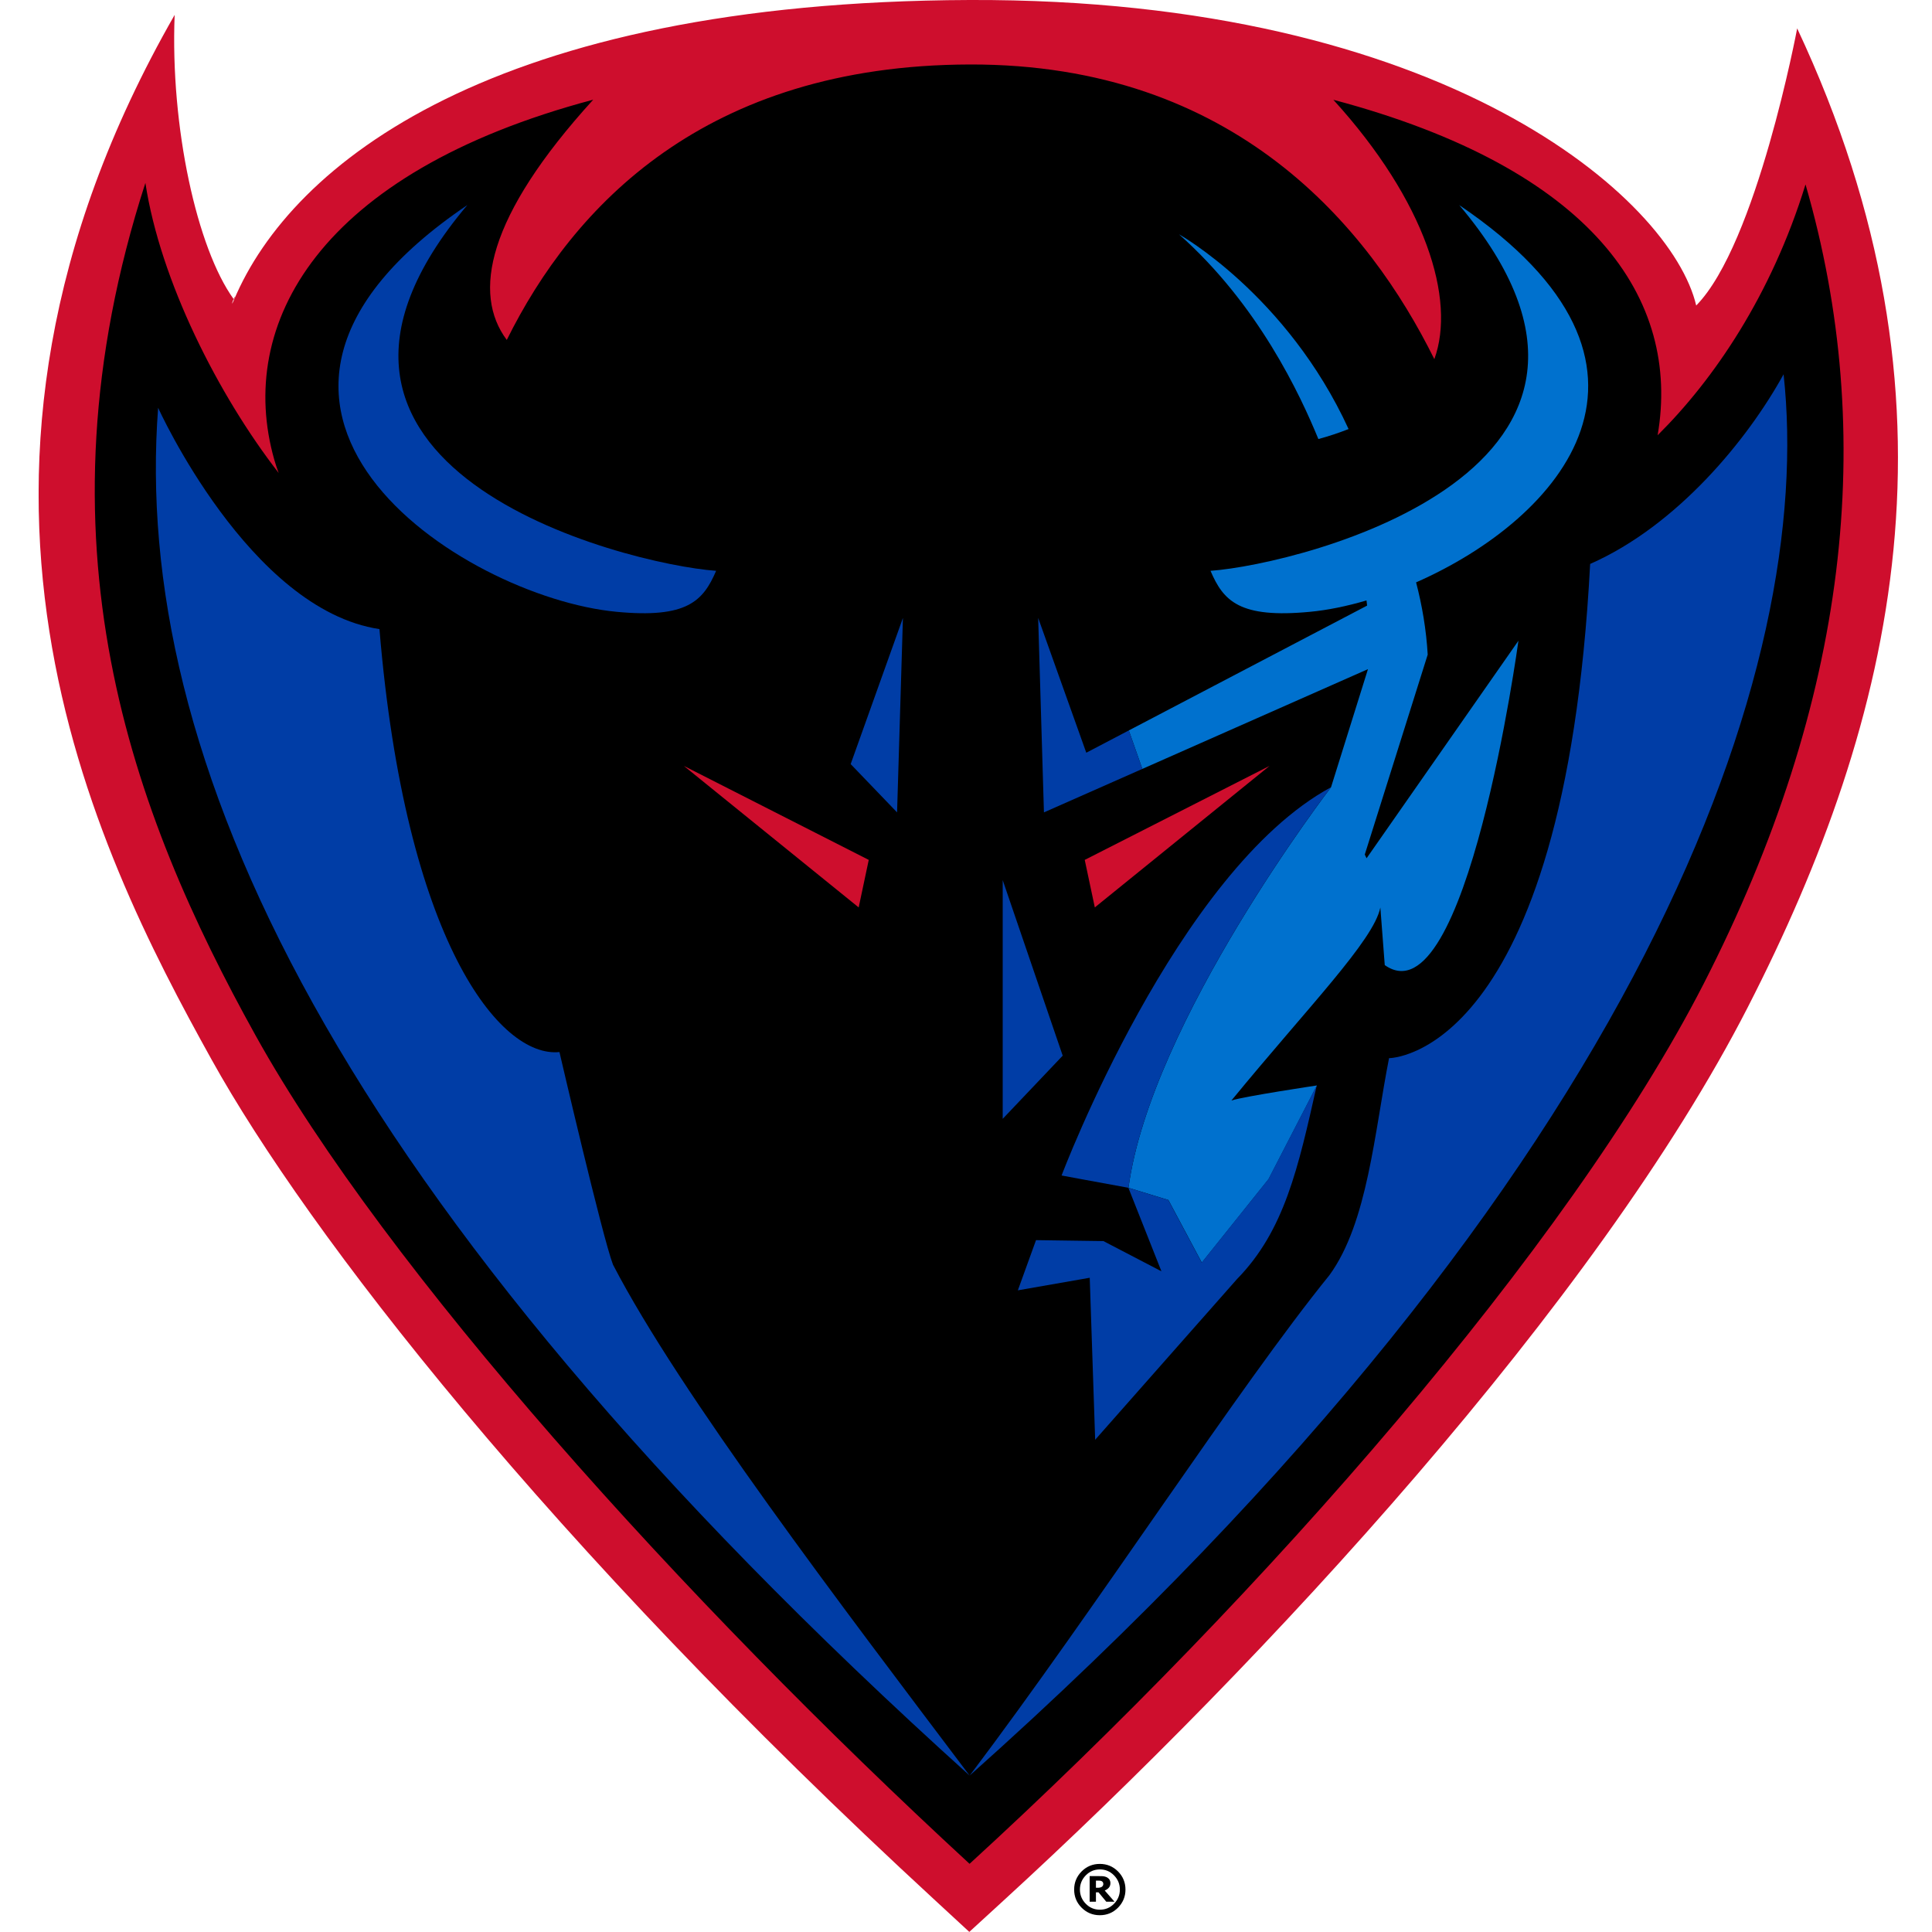 <svg width="200" height="200" viewBox="0 0 200 200" fill="none" xmlns="http://www.w3.org/2000/svg">
<g clip-path="url(#clip0_5_234910)">
<path d="M116.508 195.607C116.508 196.337 116.249 196.961 115.732 197.487C115.215 198.004 114.592 198.262 113.852 198.262C113.112 198.262 112.497 198.004 111.972 197.487C111.455 196.97 111.196 196.346 111.196 195.607C111.196 194.867 111.455 194.252 111.972 193.726C112.488 193.209 113.121 192.951 113.852 192.951C114.583 192.951 115.215 193.209 115.732 193.726C116.249 194.243 116.508 194.876 116.508 195.607ZM115.928 195.607C115.928 195.036 115.723 194.546 115.322 194.136C114.921 193.726 114.431 193.521 113.861 193.521C113.29 193.521 112.8 193.726 112.399 194.136C111.998 194.546 111.793 195.036 111.793 195.607C111.793 196.177 111.998 196.667 112.399 197.077C112.8 197.487 113.29 197.692 113.861 197.692C114.431 197.692 114.921 197.487 115.322 197.077C115.723 196.667 115.928 196.177 115.928 195.607ZM115.349 196.863H114.52L113.718 195.892H113.451V196.863H112.8V194.216H113.807C113.994 194.216 114.146 194.216 114.253 194.234C114.369 194.252 114.476 194.288 114.592 194.341C114.716 194.412 114.797 194.493 114.859 194.582C114.912 194.68 114.948 194.796 114.948 194.938C114.948 195.134 114.895 195.286 114.788 195.41C114.681 195.535 114.538 195.633 114.36 195.705L115.358 196.845L115.349 196.863ZM114.208 195.009C114.208 194.956 114.199 194.903 114.173 194.858C114.146 194.813 114.11 194.778 114.057 194.742C114.003 194.715 113.95 194.698 113.879 194.689C113.807 194.689 113.736 194.68 113.656 194.68H113.451V195.419H113.611C113.718 195.419 113.816 195.419 113.888 195.393C113.968 195.375 114.03 195.348 114.075 195.312C114.119 195.277 114.155 195.232 114.182 195.179C114.208 195.125 114.217 195.063 114.217 194.992" fill="black"/>
<path d="M24.185 30.958C24.185 30.958 24.211 31.012 24.22 31.047C24.452 30.468 24.327 30.682 24.185 30.958Z" fill="#CE0E2D"/>
<path d="M186.044 2.932C186.044 2.932 181.855 25.264 175.591 31.627C173.015 20.621 149.631 -0.178 100.378 -8.26323e-05C51.115 0.178 30.182 16.896 24.22 31.047C23.926 31.752 24.024 31.288 24.185 30.958C20.406 25.736 17.617 13.171 18.08 1.542C-9.376 49.468 9.659 87.653 21.93 109.736C31.831 127.55 56.703 159.774 96.849 196.765L100.342 199.991L103.853 196.774C130.882 172.036 165.333 134.741 180.946 104.237C196.194 74.446 204.179 41.545 186.035 2.923L186.044 2.932Z" fill="#CE0E2D"/>
<path d="M186.899 19.115C183.361 30.584 177.391 39.318 171.598 45.056C174.013 30.941 164.897 17.467 138.029 10.329C147.609 20.853 150.728 31.003 148.482 37.179C141.754 23.571 127.87 6.603 100.387 6.675C72.975 6.746 59.296 21.388 52.461 35.191C48.896 30.406 50.367 22.448 61.408 10.32C32.936 17.885 24.416 33.596 28.391 47.578C28.525 48.051 28.676 48.505 28.846 48.96C22.59 40.895 16.592 29.052 15.051 18.937C3.047 56.053 13.714 84.249 26.466 107.205C39.905 131.391 70.827 165.727 100.369 192.942C130.793 165.103 162.455 128.985 176.348 101.867C191.364 72.531 194.403 44.994 186.908 19.097L186.899 19.115Z" fill="black"/>
<path d="M57.923 108.907C51.765 109.549 41.972 97.465 39.281 65.125C25.806 63.102 16.369 42.214 16.369 42.214C13.669 77.931 33.853 123.834 100.377 183.808C87.099 166.208 70.39 144.277 63.457 130.918C62.352 128.031 57.914 108.907 57.914 108.907H57.923Z" fill="#003DA6"/>
<path d="M164.612 58.379C161.911 109.584 143.794 109.54 143.794 109.54C142.28 117.213 141.584 126.561 137.628 131.997C128.182 143.653 113.665 166.199 100.387 183.799C171.162 120.697 187.897 68.52 184.636 38.747C180.937 45.475 173.648 54.396 164.612 58.379Z" fill="#003DA6"/>
<path d="M103.8 115.822V91.111L110.011 109.281L103.8 115.822Z" fill="#003DA6"/>
<path d="M112.292 89.017L113.335 93.936L131.425 79.285L112.292 89.017Z" fill="#CE0E2D"/>
<path d="M89.933 89.017L88.89 93.936L70.791 79.285L89.933 89.017Z" fill="#CE0E2D"/>
<path d="M136.477 45.449C137.511 45.172 138.563 44.825 139.605 44.415C133.225 30.504 122.05 24.257 122.05 24.257C130.248 31.52 134.606 40.886 136.477 45.449Z" fill="#0071CE"/>
<path d="M88.061 79.098L92.865 84.098L93.471 63.967L88.061 79.098Z" fill="#003DA6"/>
<path d="M48.379 21.227C17.483 42.133 47.782 61.828 63.832 63.334C71.13 64.029 72.788 62.22 74.133 59.092C64.607 58.388 25.352 48.496 48.379 21.227Z" fill="#003DA6"/>
<path d="M151.057 21.227C174.084 48.496 134.838 58.388 125.312 59.092C126.649 62.22 128.315 64.029 135.614 63.334C137.414 63.164 139.401 62.763 141.46 62.157C141.477 62.336 141.504 62.514 141.522 62.692L116.855 75.614L118.254 79.597L141.611 69.269L137.788 81.495C137.788 81.495 119.154 105.726 116.819 122.96L120.954 124.226L124.412 130.704L131.318 122.069L136.327 112.365C136.327 112.365 128.77 113.496 127.477 113.924C135.391 104.273 142.199 97.358 142.894 93.945L143.349 99.906C151.806 105.877 157.188 66.328 157.188 66.328L141.468 88.847C141.406 88.714 141.344 88.58 141.281 88.464L147.796 67.763C147.644 65.169 147.216 62.674 146.593 60.286C161.493 53.736 175.653 37.865 151.066 21.236L151.057 21.227Z" fill="#0071CE"/>
<path d="M109.895 121.686C109.895 121.686 112.702 122.212 116.819 122.96C119.154 105.717 137.787 81.495 137.787 81.495C121.809 90.122 109.895 121.686 109.895 121.686Z" fill="#003DA6"/>
<path d="M124.403 130.705L120.945 124.226L116.81 122.96L120.232 131.605L114.226 128.477L107.248 128.379L105.368 133.574L112.809 132.273L113.371 149.044L128.057 132.407C132.967 127.398 134.393 120.884 136.309 112.365L131.301 122.069L124.394 130.705H124.403Z" fill="#003DA6"/>
<path d="M118.254 79.597L116.854 75.614L112.452 77.922L107.471 63.967L108.068 84.098L118.254 79.597Z" fill="#003DA6"/>
</g>
<defs>
<clipPath id="clip0_5_234910">
<rect width="192.488" height="200" fill="white" transform="translate(4)"/>
</clipPath>
</defs>
</svg>
